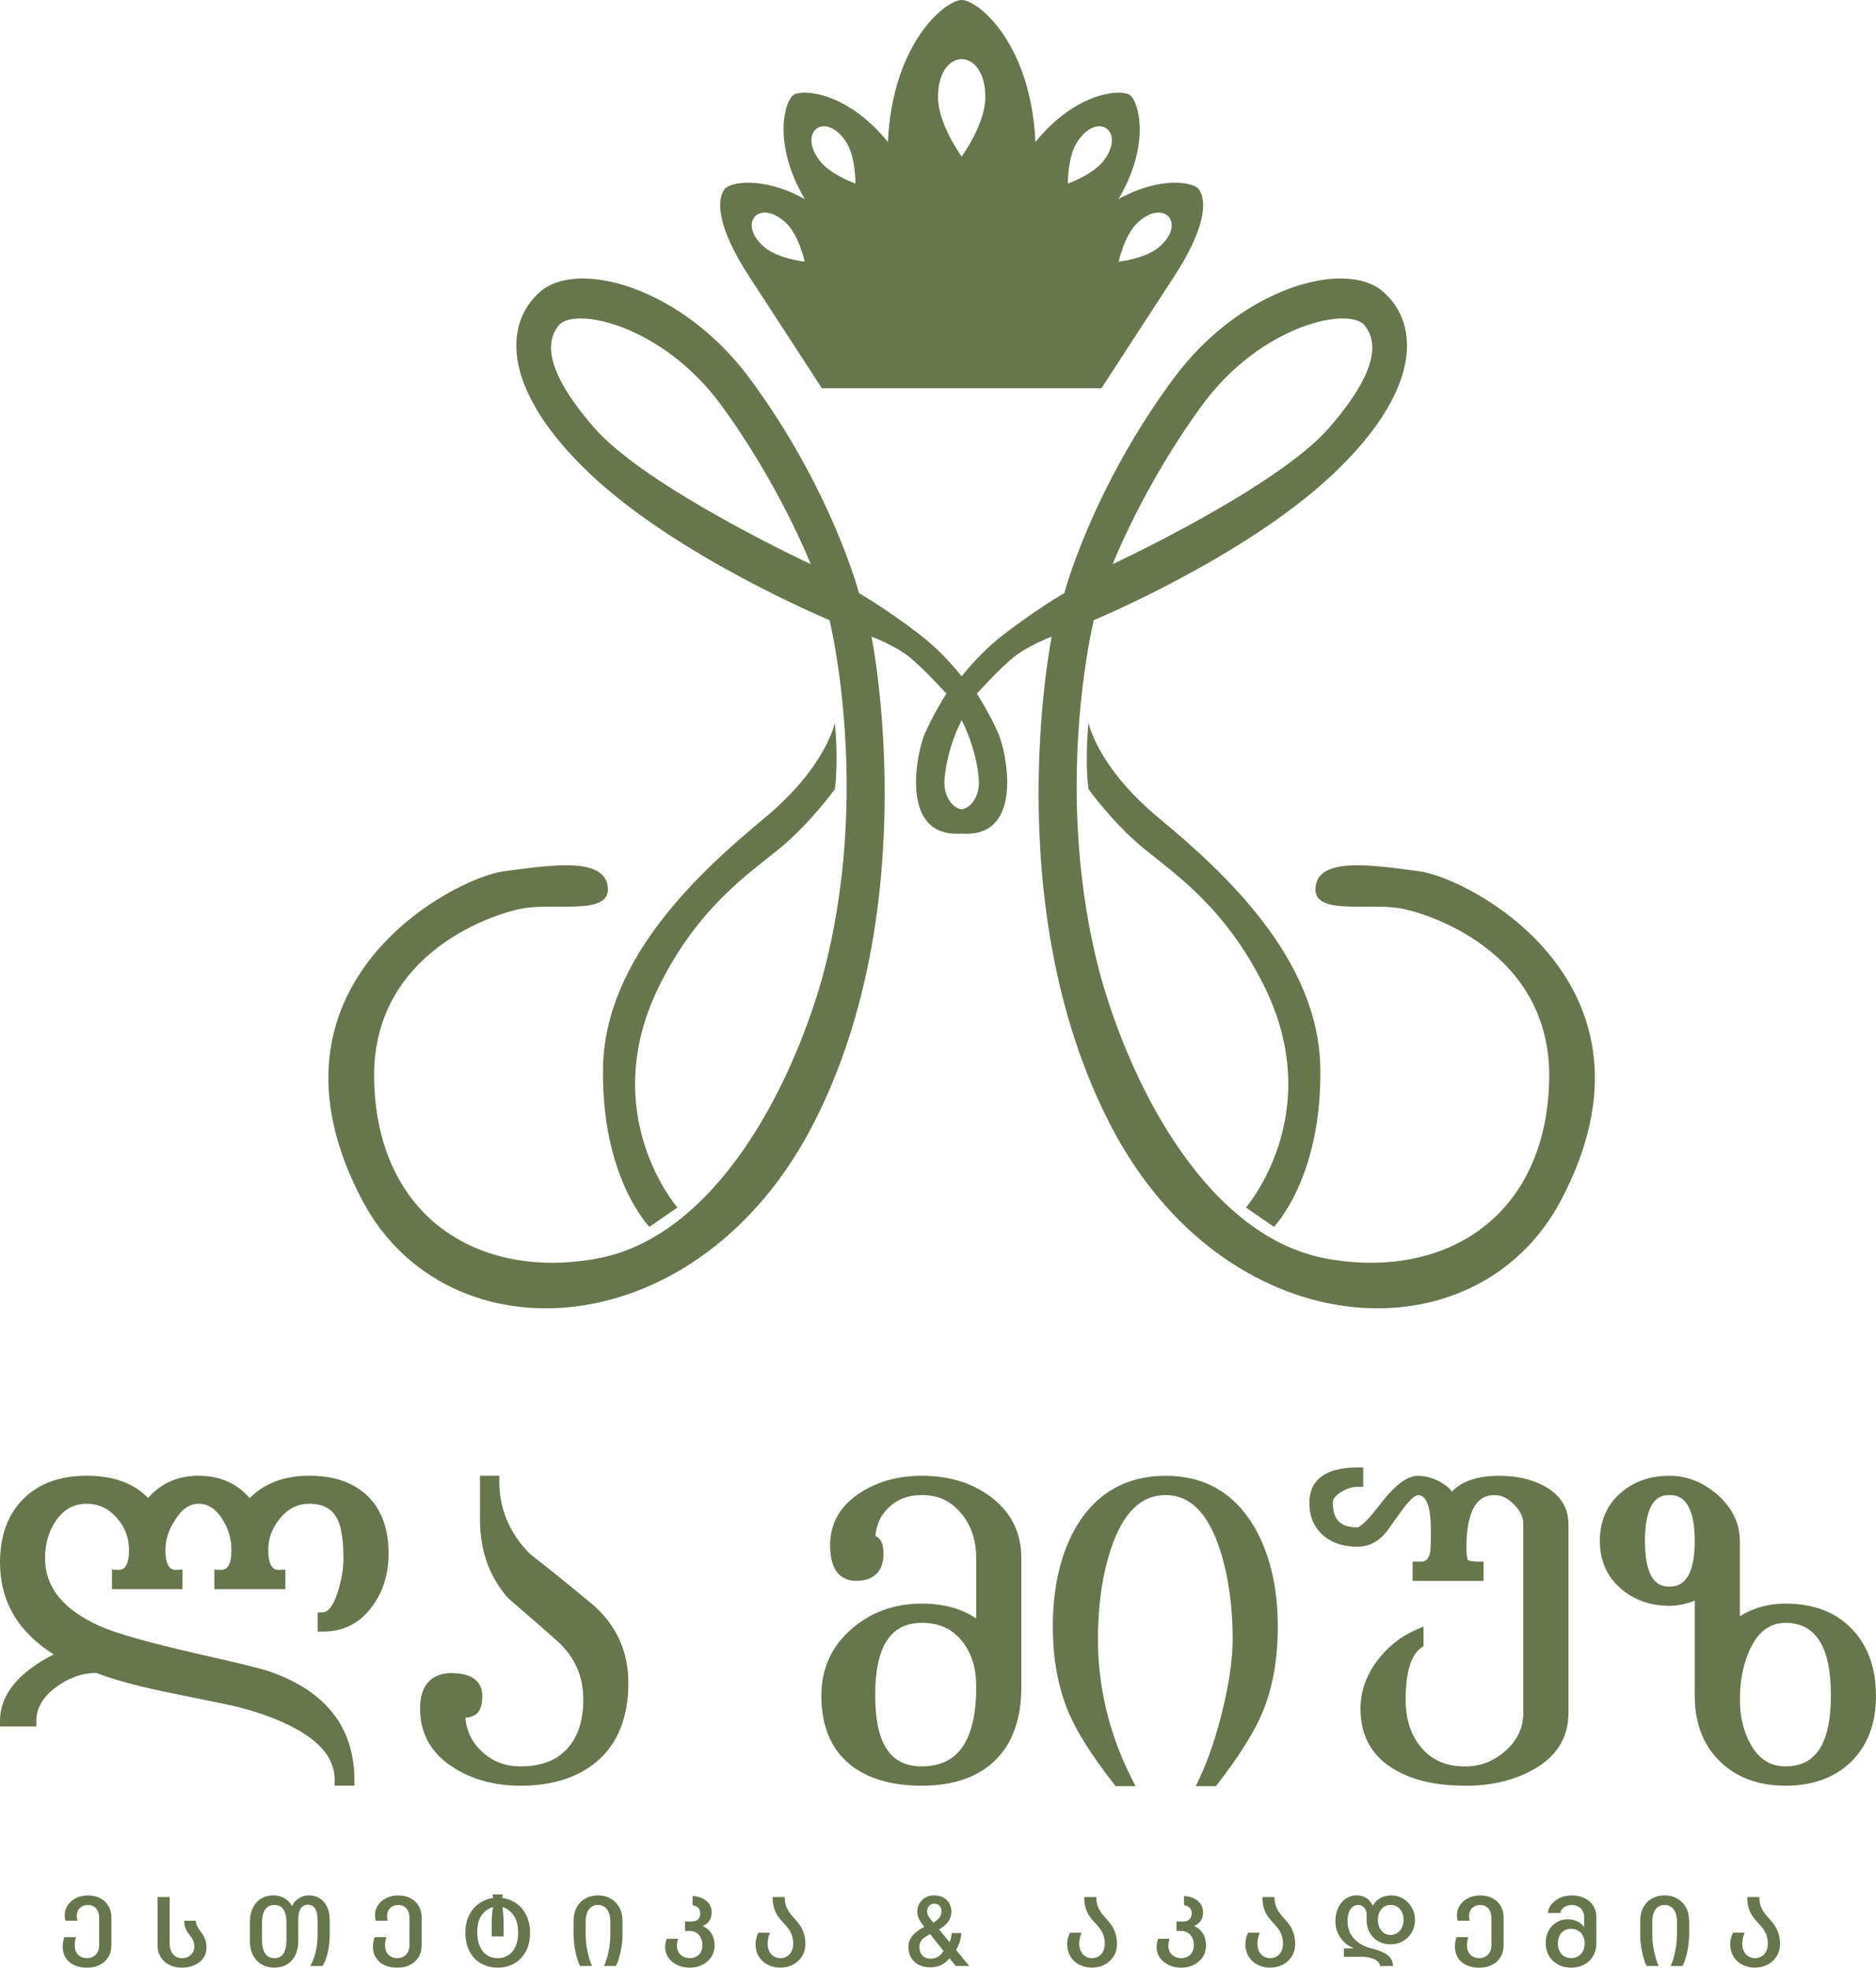 <svg xmlns="http://www.w3.org/2000/svg" id="Layer_2" data-name="Layer 2" viewBox="0 0 683.97 717.22"><defs><style>      .cls-1 {        fill: #67764c;      }    </style></defs><g id="Layer_1-2" data-name="Layer 1"><g><g><path class="cls-1" d="M27.05,716.29c-1.34-.62-2.37-1.51-3.1-2.66-.73-1.15-1.09-2.49-1.09-4.01,0-1.34.21-2.51.63-3.52h4.22c-.16.59-.28,1.1-.35,1.55-.07.45-.11.96-.11,1.55,0,.92.19,1.72.56,2.41s.9,1.22,1.57,1.58c.67.36,1.45.55,2.34.55s1.71-.2,2.38-.6c.67-.4,1.18-.96,1.53-1.67.35-.71.53-1.54.53-2.48v-9.89c0-.87-.15-1.66-.46-2.38-.31-.72-.76-1.29-1.37-1.71-.61-.42-1.36-.63-2.25-.63-.84,0-1.58.18-2.2.54-.62.36-1.09.85-1.41,1.46-.32.61-.47,1.26-.47,1.94,0,.59.07,1.19.21,1.8h-4.33c-.19-.56-.28-1.24-.28-2.04,0-1.29.35-2.48,1.06-3.57.7-1.09,1.7-1.97,2.99-2.62s2.77-.99,4.44-.99,3.25.35,4.54,1.06,2.28,1.66,2.96,2.87c.68,1.21,1.02,2.55,1.02,4.03v10.25c0,1.62-.38,3.04-1.13,4.28s-1.8,2.18-3.15,2.85c-1.35.67-2.89,1-4.63,1s-3.31-.31-4.65-.93Z"></path><path class="cls-1" d="M61.78,716.24c-1.35-.66-2.41-1.61-3.19-2.85-.78-1.24-1.16-2.73-1.16-4.47v-17.43h4.44v17.08c0,1.03.19,1.94.56,2.73.38.79.9,1.4,1.58,1.83s1.47.65,2.36.65,1.67-.19,2.34-.56c.67-.38,1.19-.89,1.57-1.53.38-.65.56-1.36.56-2.13,0-.63-.08-1.2-.23-1.69-.15-.49-.34-.92-.56-1.27-.22-.35-.52-.77-.9-1.27-.42-.52-.76-.99-1.02-1.43-.26-.43-.48-.96-.67-1.58-.19-.62-.29-1.36-.32-2.2h4.26c.05.75.21,1.4.48,1.95.27.55.67,1.18,1.21,1.88.47.66.84,1.23,1.13,1.71.28.48.53,1.09.74,1.83.21.74.32,1.59.32,2.55,0,1.43-.41,2.69-1.21,3.79s-1.9,1.93-3.26,2.52c-1.36.59-2.84.88-4.44.88-1.71,0-3.25-.33-4.59-.99Z"></path><path class="cls-1" d="M115.08,711.56c.48-2.04.72-4.11.72-6.2v-5.39c0-1.95-.32-3.39-.95-4.31-.63-.93-1.5-1.39-2.61-1.39-.66,0-1.25.18-1.78.55-.53.36-.95.92-1.25,1.67-.31.75-.46,1.7-.46,2.85v8.13c0,2.04-.37,3.8-1.11,5.26-.74,1.47-1.77,2.58-3.08,3.34s-2.83,1.14-4.54,1.14-3.24-.38-4.58-1.14-2.39-1.88-3.17-3.34c-.77-1.47-1.16-3.21-1.16-5.23v-6.87c0-2.02.36-3.76,1.09-5.23s1.74-2.59,3.03-3.36c1.29-.77,2.76-1.16,4.4-1.16,1.53,0,2.89.34,4.08,1.02s2.09,1.63,2.68,2.85h.14c.3-.77.78-1.46,1.43-2.04.65-.59,1.38-1.04,2.2-1.36.82-.32,1.64-.47,2.46-.47,1.48,0,2.79.36,3.94,1.07,1.15.72,2.05,1.76,2.69,3.13s.97,3.01.97,4.91v5.21c0,2.25-.24,4.41-.72,6.46-.48,2.05-1.12,3.7-1.92,4.95h-4.47c.82-1.34,1.47-3.03,1.95-5.07ZM103.34,712.1c.73-1.09,1.09-2.69,1.09-4.81v-6.44c0-2.11-.35-3.72-1.06-4.82-.7-1.1-1.82-1.65-3.34-1.65s-2.6.56-3.36,1.67c-.76,1.12-1.14,2.71-1.14,4.77v6.48c0,2.09.38,3.69,1.14,4.79.76,1.1,1.88,1.66,3.36,1.66s2.58-.55,3.31-1.64Z"></path><path class="cls-1" d="M140.17,716.29c-1.34-.62-2.37-1.51-3.1-2.66s-1.09-2.49-1.09-4.01c0-1.34.21-2.51.63-3.52h4.23c-.17.59-.28,1.1-.35,1.55-.07.45-.11.96-.11,1.55,0,.92.19,1.72.56,2.41.38.69.9,1.22,1.57,1.58.67.36,1.45.55,2.34.55s1.71-.2,2.38-.6c.67-.4,1.18-.96,1.53-1.67.35-.71.53-1.54.53-2.48v-9.89c0-.87-.15-1.66-.46-2.38s-.76-1.29-1.37-1.71c-.61-.42-1.36-.63-2.25-.63-.84,0-1.58.18-2.2.54-.62.36-1.09.85-1.41,1.46-.32.61-.48,1.26-.48,1.94,0,.59.07,1.19.21,1.8h-4.33c-.19-.56-.28-1.24-.28-2.04,0-1.29.35-2.48,1.06-3.57.7-1.09,1.7-1.97,2.99-2.62,1.29-.66,2.77-.99,4.44-.99s3.25.35,4.54,1.06c1.29.7,2.28,1.66,2.96,2.87.68,1.21,1.02,2.55,1.02,4.03v10.25c0,1.62-.38,3.04-1.13,4.28-.75,1.23-1.8,2.18-3.15,2.85s-2.89,1-4.63,1-3.31-.31-4.65-.93Z"></path><path class="cls-1" d="M175.48,715.75c-1.78-.99-3.2-2.44-4.24-4.37-1.04-1.92-1.57-4.21-1.57-6.87,0-2.39.44-4.49,1.32-6.3.88-1.81,2.07-3.24,3.57-4.31,1.5-1.07,3.16-1.75,4.96-2.06h.28c-.12-.4-.18-.83-.18-1.3h3.63c0,.21-.02.45-.05.72-.04.27-.07.46-.09.58h.25c1.83.28,3.49.96,4.98,2.02,1.49,1.07,2.68,2.51,3.57,4.31.89,1.81,1.34,3.92,1.34,6.34,0,2.68-.53,4.97-1.58,6.88-1.06,1.91-2.48,3.36-4.26,4.35-1.78.99-3.77,1.48-5.95,1.48s-4.2-.49-5.98-1.48ZM185.37,712.66c1.13-.74,2-1.8,2.61-3.19.61-1.38.92-3.04.92-4.96,0-2.63-.52-4.71-1.57-6.25-1.04-1.54-2.41-2.58-4.1-3.12l-.07.04c.14.84.25,1.78.33,2.8.08,1.02.12,1.99.12,2.9v4.96h-4.33v-5.03c0-2.23.16-4.11.49-5.63l-.07-.04c-1.78.59-3.18,1.61-4.19,3.08-1.01,1.47-1.51,3.56-1.51,6.28,0,1.9.31,3.55.93,4.95.62,1.4,1.5,2.46,2.62,3.2,1.13.74,2.43,1.11,3.91,1.11s2.78-.37,3.91-1.11Z"></path><path class="cls-1" d="M221.85,711.41c.45-2.13.67-4.26.67-6.37v-4.65c0-1.15-.17-2.18-.49-3.08-.33-.9-.83-1.62-1.51-2.15-.68-.53-1.51-.79-2.5-.79s-1.82.26-2.5.79-1.19,1.24-1.51,2.15c-.33.9-.49,1.93-.49,3.08v4.65c0,2.11.23,4.23.69,6.35.46,2.12,1,3.87,1.64,5.23h-4.37c-.66-1.27-1.21-2.98-1.67-5.14s-.69-4.34-.69-6.55v-4.79c0-1.88.38-3.51,1.14-4.91.76-1.4,1.82-2.47,3.17-3.22,1.35-.75,2.88-1.13,4.59-1.13s3.24.38,4.59,1.14c1.35.76,2.41,1.85,3.19,3.26s1.16,3.04,1.16,4.89v4.75c0,2.21-.24,4.38-.7,6.53-.47,2.15-1.03,3.87-1.69,5.16h-4.37c.66-1.34,1.21-3.07,1.66-5.21Z"></path><path class="cls-1" d="M246.89,716.24c-1.37-.66-2.45-1.55-3.22-2.69-.77-1.14-1.16-2.4-1.16-3.79,0-1.17.2-2.19.6-3.06h4.12c-.14.47-.25.9-.32,1.28-.07.39-.11.84-.11,1.36,0,.85.2,1.6.6,2.27.4.67.96,1.19,1.67,1.57.72.38,1.53.56,2.45.56s1.68-.19,2.38-.56c.69-.38,1.23-.92,1.62-1.64.39-.72.58-1.57.58-2.55s-.19-1.87-.58-2.66c-.39-.79-.93-1.4-1.62-1.83-.69-.43-1.48-.65-2.38-.65h-1.76v-3.45h2.36c1.08,0,1.88-.27,2.41-.81.53-.54.79-1.27.79-2.18,0-.8-.25-1.46-.74-1.99-.49-.53-1.19-.85-2.08-.97v-3.34c1.46.09,2.71.4,3.75.93,1.04.53,1.84,1.22,2.39,2.08.55.86.83,1.83.83,2.9,0,1.22-.29,2.26-.86,3.12-.58.86-1.36,1.46-2.34,1.81v.14c1.31.56,2.35,1.46,3.12,2.68s1.14,2.71,1.14,4.47c0,1.5-.39,2.86-1.18,4.07-.79,1.21-1.87,2.17-3.24,2.87s-2.91,1.06-4.59,1.06-3.26-.33-4.63-.99Z"></path><path class="cls-1" d="M279.81,716.11c-1.37-.74-2.44-1.75-3.2-3.04s-1.14-2.76-1.14-4.4c0-.8.1-1.55.3-2.27.2-.72.44-1.36.72-1.92h4.22c-.56,1.39-.84,2.73-.84,4.05,0,.99.19,1.87.56,2.66.38.79.92,1.41,1.62,1.87.7.46,1.53.69,2.46.69s1.77-.23,2.48-.69c.72-.46,1.26-1.08,1.64-1.87.38-.79.56-1.67.56-2.66,0-1.2-.16-2.25-.49-3.15-.33-.9-.74-1.68-1.23-2.34-.49-.66-1.19-1.46-2.08-2.39-.75-.82-1.39-1.61-1.9-2.38-.52-.76-.95-1.7-1.29-2.82-.34-1.11-.51-2.43-.51-3.96h4.4c0,1.53.25,2.83.76,3.93.5,1.09,1.24,2.17,2.2,3.22,1.06,1.15,1.88,2.13,2.46,2.94.59.81,1.08,1.8,1.5,2.97.41,1.17.62,2.55.62,4.12s-.4,3.08-1.2,4.38-1.9,2.32-3.29,3.06-2.95,1.11-4.67,1.11-3.29-.37-4.66-1.11Z"></path><path class="cls-1" d="M343.82,691.61c.95.48,1.69,1.18,2.24,2.09.54.92.81,1.98.81,3.2s-.38,2.44-1.14,3.52c-.76,1.08-1.88,2.03-3.36,2.85l3.87,4.72c.21-.63.38-1.2.49-1.69s.21-1.06.28-1.69h3.52c-.16,1.36-.41,2.53-.74,3.52-.33.99-.74,1.87-1.23,2.64l4.82,5.84h-4.93l-2.25-2.78h-.04c-.94,1.13-1.98,1.95-3.12,2.48-1.14.53-2.45.79-3.93.79-1.57,0-2.96-.31-4.15-.92-1.2-.61-2.12-1.48-2.78-2.6-.66-1.13-.99-2.44-.99-3.94s.48-2.78,1.43-3.98c.95-1.2,2.4-2.3,4.35-3.31-.7-.89-1.24-1.65-1.6-2.29-.36-.63-.61-1.19-.74-1.67-.13-.48-.19-.99-.19-1.53,0-1.13.26-2.15.79-3.06.53-.92,1.26-1.63,2.2-2.15s2-.77,3.17-.77,2.27.24,3.22.72ZM336.3,712.8c.73.76,1.71,1.14,2.96,1.14,1.03,0,1.92-.22,2.66-.65.74-.43,1.44-1.16,2.09-2.17l-4.93-6.13c-1.76.96-2.84,1.76-3.24,2.39-.42.66-.63,1.43-.63,2.32,0,1.29.36,2.32,1.09,3.08ZM338.17,697.72c.09.3.3.7.63,1.18.33.48.83,1.13,1.51,1.95,1.06-.68,1.81-1.33,2.27-1.95.46-.62.69-1.33.69-2.13,0-.84-.24-1.54-.72-2.08-.48-.54-1.11-.81-1.88-.81-.49,0-.94.12-1.34.35-.4.24-.72.56-.95.99-.24.42-.35.9-.35,1.44,0,.4.05.75.14,1.06Z"></path><path class="cls-1" d="M393.42,716.11c-1.37-.74-2.44-1.75-3.2-3.04s-1.14-2.76-1.14-4.4c0-.8.1-1.55.3-2.27.2-.72.44-1.36.72-1.92h4.22c-.56,1.39-.84,2.73-.84,4.05,0,.99.19,1.87.56,2.66.38.79.92,1.41,1.62,1.87.7.46,1.53.69,2.46.69s1.77-.23,2.48-.69c.72-.46,1.26-1.08,1.64-1.87.38-.79.56-1.67.56-2.66,0-1.2-.17-2.25-.49-3.15-.33-.9-.74-1.68-1.23-2.34-.49-.66-1.19-1.46-2.08-2.39-.75-.82-1.38-1.61-1.9-2.38-.52-.76-.95-1.7-1.29-2.82-.34-1.11-.51-2.43-.51-3.96h4.4c0,1.53.25,2.83.76,3.93.5,1.09,1.24,2.17,2.2,3.22,1.06,1.15,1.88,2.13,2.46,2.94.59.81,1.08,1.8,1.5,2.97.41,1.17.62,2.55.62,4.12s-.4,3.08-1.2,4.38-1.9,2.32-3.29,3.06-2.95,1.11-4.66,1.11-3.29-.37-4.67-1.11Z"></path><path class="cls-1" d="M426.06,716.24c-1.37-.66-2.45-1.55-3.22-2.69s-1.16-2.4-1.16-3.79c0-1.17.2-2.19.6-3.06h4.12c-.14.47-.25.9-.32,1.28-.07.39-.11.84-.11,1.36,0,.85.2,1.6.6,2.27.4.67.96,1.19,1.67,1.57.72.38,1.53.56,2.45.56s1.68-.19,2.38-.56c.69-.38,1.23-.92,1.62-1.64.39-.72.58-1.57.58-2.55s-.19-1.87-.58-2.66c-.39-.79-.93-1.4-1.62-1.83-.69-.43-1.48-.65-2.38-.65h-1.76v-3.45h2.36c1.08,0,1.88-.27,2.41-.81.53-.54.79-1.27.79-2.18,0-.8-.25-1.46-.74-1.99s-1.19-.85-2.08-.97v-3.34c1.46.09,2.71.4,3.75.93,1.04.53,1.84,1.22,2.39,2.08.55.86.83,1.83.83,2.9,0,1.22-.29,2.26-.86,3.12-.58.86-1.36,1.46-2.34,1.81v.14c1.31.56,2.35,1.46,3.12,2.68s1.14,2.71,1.14,4.47c0,1.5-.39,2.86-1.18,4.07-.79,1.21-1.87,2.17-3.24,2.87s-2.9,1.06-4.59,1.06-3.26-.33-4.63-.99Z"></path><path class="cls-1" d="M458.38,716.11c-1.37-.74-2.44-1.75-3.2-3.04s-1.14-2.76-1.14-4.4c0-.8.1-1.55.3-2.27.2-.72.44-1.36.72-1.92h4.22c-.56,1.39-.84,2.73-.84,4.05,0,.99.19,1.87.56,2.66.38.79.92,1.41,1.62,1.87.7.46,1.53.69,2.46.69s1.77-.23,2.48-.69c.72-.46,1.26-1.08,1.64-1.87.38-.79.56-1.67.56-2.66,0-1.2-.17-2.25-.49-3.15-.33-.9-.74-1.68-1.23-2.34-.49-.66-1.19-1.46-2.08-2.39-.75-.82-1.38-1.61-1.9-2.38-.52-.76-.95-1.7-1.29-2.82-.34-1.11-.51-2.43-.51-3.96h4.4c0,1.53.25,2.83.76,3.93.5,1.09,1.24,2.17,2.2,3.22,1.06,1.15,1.88,2.13,2.46,2.94.59.81,1.08,1.8,1.5,2.97.41,1.17.62,2.55.62,4.12s-.4,3.08-1.2,4.38-1.9,2.32-3.29,3.06-2.95,1.11-4.66,1.11-3.29-.37-4.67-1.11Z"></path><path class="cls-1" d="M502.12,714.79c-.66-.52-1.52-.9-2.59-1.16-1.07-.26-2.25-.39-3.54-.39h-6.02v-3.03h3.42v-.14c-1.17-.47-2.25-1.16-3.24-2.08-.99-.92-1.78-2.03-2.38-3.34s-.9-2.76-.9-4.33c0-1.85.34-3.5,1.02-4.93s1.61-2.54,2.78-3.33c1.17-.79,2.48-1.18,3.91-1.18,1.29,0,2.45.3,3.49.92,1.03.61,1.81,1.51,2.32,2.71h.18c.66-1.17,1.58-2.07,2.76-2.69,1.18-.62,2.49-.93,3.93-.93,1.57,0,3.02.39,4.33,1.18,1.31.79,2.36,1.86,3.13,3.22.78,1.36,1.16,2.88,1.16,4.54s-.39,3.17-1.16,4.52c-.77,1.35-1.84,2.42-3.2,3.2-1.36.79-2.89,1.18-4.58,1.18s-3.16-.39-4.49-1.16c-1.33-.77-2.36-1.84-3.1-3.2-.74-1.36-1.11-2.88-1.11-4.54v-1.9c0-.73-.13-1.36-.4-1.9-.27-.54-.64-.96-1.11-1.25-.47-.29-.99-.44-1.55-.44-.77,0-1.46.24-2.04.72-.59.48-1.04,1.17-1.36,2.08s-.48,1.99-.48,3.26c0,1.76.41,3.32,1.21,4.68.81,1.36,1.87,2.46,3.19,3.31,1.31.84,2.73,1.44,4.26,1.8,2.46.59,4.39,1.37,5.77,2.34,1.38.97,2.1,2.34,2.15,4.1h-4.72c-.05-.7-.4-1.31-1.06-1.83ZM509.44,704.58c.73-.49,1.29-1.16,1.69-2.01.4-.85.6-1.76.6-2.75,0-1.06-.2-2-.6-2.83-.4-.83-.96-1.48-1.69-1.95-.73-.47-1.55-.7-2.46-.7s-1.69.23-2.39.7-1.25,1.12-1.64,1.95c-.39.83-.58,1.78-.58,2.83s.19,1.97.58,2.8c.39.83.93,1.49,1.64,1.97.7.48,1.5.72,2.39.72s1.74-.25,2.46-.74Z"></path><path class="cls-1" d="M534.65,716.29c-1.34-.62-2.37-1.51-3.1-2.66s-1.09-2.49-1.09-4.01c0-1.34.21-2.51.63-3.52h4.22c-.17.59-.28,1.1-.35,1.55-.07.45-.11.96-.11,1.55,0,.92.19,1.72.56,2.41.38.69.9,1.22,1.57,1.58.67.36,1.45.55,2.34.55s1.71-.2,2.38-.6c.67-.4,1.18-.96,1.53-1.67.35-.71.53-1.54.53-2.48v-9.89c0-.87-.15-1.66-.46-2.38-.3-.72-.76-1.29-1.37-1.71-.61-.42-1.36-.63-2.25-.63-.84,0-1.58.18-2.2.54-.62.36-1.09.85-1.41,1.46-.32.61-.48,1.26-.48,1.94,0,.59.07,1.19.21,1.8h-4.33c-.19-.56-.28-1.24-.28-2.04,0-1.29.35-2.48,1.06-3.57.7-1.09,1.7-1.97,2.99-2.62,1.29-.66,2.77-.99,4.44-.99s3.25.35,4.54,1.06c1.29.7,2.28,1.66,2.96,2.87.68,1.21,1.02,2.55,1.02,4.03v10.25c0,1.62-.38,3.04-1.13,4.28-.75,1.23-1.8,2.18-3.15,2.85s-2.89,1-4.63,1-3.31-.31-4.65-.93Z"></path><path class="cls-1" d="M568.04,716.1c-1.4-.75-2.49-1.8-3.29-3.15-.8-1.35-1.2-2.92-1.2-4.7s.36-3.23,1.07-4.54,1.68-2.33,2.91-3.04c1.22-.72,2.56-1.07,4.01-1.07,1.24,0,2.41.25,3.5.76,1.09.5,1.92,1.18,2.48,2.02h.07v-3.34c0-1.03-.21-1.89-.62-2.59-.41-.69-.96-1.21-1.64-1.55-.68-.34-1.42-.51-2.22-.51-.7,0-1.37.12-1.99.37-.62.25-1.13.59-1.53,1.04-.4.45-.63.95-.7,1.51h-4.54c.05-1.03.44-2.04,1.18-3.03.74-.99,1.77-1.79,3.08-2.43s2.78-.95,4.4-.95c1.78,0,3.36.33,4.72.99,1.36.66,2.42,1.58,3.17,2.78s1.13,2.58,1.13,4.15v9.47c0,1.76-.39,3.32-1.18,4.68s-1.88,2.41-3.29,3.15-3,1.11-4.79,1.11-3.34-.38-4.74-1.13ZM575.33,713.09c.76-.43,1.36-1.05,1.78-1.85.42-.8.63-1.74.63-2.82s-.21-2.02-.63-2.83c-.42-.81-1.01-1.43-1.76-1.87-.75-.43-1.61-.65-2.57-.65s-1.77.22-2.5.65c-.73.43-1.29,1.06-1.69,1.87s-.6,1.75-.6,2.83.21,1.99.62,2.8c.41.81.98,1.43,1.71,1.87.73.43,1.55.65,2.46.65s1.79-.22,2.55-.65Z"></path><path class="cls-1" d="M610.73,711.41c.45-2.13.67-4.26.67-6.37v-4.65c0-1.15-.16-2.18-.49-3.08-.33-.9-.83-1.62-1.51-2.15s-1.51-.79-2.5-.79-1.82.26-2.5.79-1.19,1.24-1.51,2.15c-.33.9-.49,1.93-.49,3.08v4.65c0,2.11.23,4.23.69,6.35.46,2.12,1,3.87,1.64,5.23h-4.37c-.66-1.27-1.21-2.98-1.67-5.14-.46-2.16-.69-4.34-.69-6.55v-4.79c0-1.88.38-3.51,1.14-4.91s1.82-2.47,3.17-3.22c1.35-.75,2.88-1.13,4.59-1.13s3.24.38,4.59,1.14c1.35.76,2.41,1.85,3.19,3.26s1.16,3.04,1.16,4.89v4.75c0,2.21-.24,4.38-.7,6.53-.47,2.15-1.03,3.87-1.69,5.16h-4.37c.66-1.34,1.21-3.07,1.65-5.21Z"></path><path class="cls-1" d="M635.15,716.11c-1.37-.74-2.44-1.75-3.2-3.04s-1.14-2.76-1.14-4.4c0-.8.1-1.55.3-2.27.2-.72.44-1.36.72-1.92h4.22c-.56,1.39-.84,2.73-.84,4.05,0,.99.19,1.87.56,2.66.38.79.92,1.41,1.62,1.87.7.46,1.53.69,2.46.69s1.77-.23,2.48-.69c.72-.46,1.26-1.08,1.64-1.87.38-.79.56-1.67.56-2.66,0-1.2-.17-2.25-.49-3.15-.33-.9-.74-1.68-1.23-2.34-.49-.66-1.19-1.46-2.08-2.39-.75-.82-1.38-1.61-1.9-2.38-.52-.76-.95-1.7-1.29-2.82-.34-1.11-.51-2.43-.51-3.96h4.4c0,1.53.25,2.83.76,3.93.5,1.09,1.24,2.17,2.2,3.22,1.06,1.15,1.88,2.13,2.46,2.94.59.81,1.08,1.8,1.5,2.97.41,1.17.62,2.55.62,4.12s-.4,3.08-1.2,4.38-1.9,2.32-3.29,3.06-2.95,1.11-4.66,1.11-3.29-.37-4.67-1.11Z"></path></g><g><path class="cls-1" d="M464.46,447.19s17.61-17.95,16.91-58.1c-.71-40.14-35.91-71.84-58.81-90.85-22.88-19.02-25.7-34.87-25.7-34.87-1.42,15.14,0,24.3,0,24.3,0,0,9.16,12.68,20.42,21.84,11.27,9.16,29.58,21.48,43.67,50,23.02,46.61-6.7,80.64-6.7,80.64l10.21,7.04Z"></path><path class="cls-1" d="M517.64,317.61c-18.31-2.47-37.6-5.29-38.04,6.34-.35,9.5,18.31,5.28,30.29,7.04,9.08,1.34,55.99,15.14,54.93,62.68-1.11,50-38.03,72.88-81,65.14-42.96-7.75-70.77-61.28-82.4-102.47-18.31-67.13-2.63-130.29-2.63-130.29,0,0,55.11-22.89,87.16-53.18,32.04-30.27,32.04-54.57,18.31-66.55-13.74-11.98-51.79-1.63-76.42,31.69-29.93,40.5-39.79,78.18-39.79,78.18,0,0-9.85,5.64-22.19,15.14-5.44,4.2-10.67,9.43-15.26,15.21-4.57-5.78-9.8-11.01-15.24-15.21-12.34-9.5-22.19-15.14-22.19-15.14,0,0-9.86-37.68-39.79-78.18-24.63-33.32-62.68-43.67-76.42-31.69-13.73,11.98-13.73,36.27,18.31,66.55,32.05,30.29,87.16,53.18,87.16,53.18,0,0,15.68,63.16-2.63,130.29-11.63,41.19-39.44,94.72-82.4,102.47-42.97,7.74-79.89-15.14-81-65.14-1.06-47.54,45.85-61.34,54.93-62.68,11.98-1.76,30.63,2.46,30.29-7.04-.43-11.63-19.73-8.81-38.04-6.34-18.31,2.46-93.08,41.45-51.41,120.08,30.98,58.45,122.54,53.53,164.44-28.17,40.96-79.83,21.13-177.47,21.13-177.47,0,0,8.46,3.17,13.74,7.39,5.28,4.22,13.55,13.38,13.55,13.38,0,0-5.11,8.1-7.93,14.8-2.81,6.68-8.8,35.21,10.57,36.26,1.03.06,2,.04,2.92-.01.93.05,1.9.07,2.93.01,19.37-1.06,13.38-29.58,10.57-36.26-2.82-6.7-7.93-14.8-7.93-14.8,0,0,8.27-9.16,13.55-13.38,5.28-4.22,13.74-7.39,13.74-7.39,0,0-19.83,97.64,21.12,177.47,41.91,81.7,133.47,86.62,164.45,28.17,41.68-78.62-33.09-117.62-51.41-120.08ZM438.41,147.52c21.48-29.22,53.53-35.9,59.16-28.87,4.22,5.28,5.99,15.49-13.03,37.33-19.02,21.83-78.87,49.65-78.87,49.65,0,0,11.27-28.88,32.75-58.11ZM216.69,155.98c-19.02-21.84-17.26-32.05-13.03-37.33,5.63-7.03,37.68-.35,59.16,28.87,21.48,29.23,32.75,58.11,32.75,58.11,0,0-59.85-27.83-78.87-49.65ZM356.84,283.81c.56,6.32-2.77,10.7-6.24,11.21-3.45-.51-6.78-4.88-6.22-11.21.97-11.01,5.49-19.9,6.22-21.28.75,1.38,5.27,10.27,6.24,21.28Z"></path><path class="cls-1" d="M283.95,309.51c11.27-9.16,20.42-21.84,20.42-21.84,0,0,1.42-9.16,0-24.3,0,0-2.82,15.85-25.7,34.87-22.9,19.01-58.1,50.71-58.81,90.85-.71,40.15,16.91,58.1,16.91,58.1l10.21-7.04s-29.71-34.03-6.7-80.64c14.09-28.52,32.4-40.85,43.67-50Z"></path><path class="cls-1" d="M299.64,141.52h101.95s17.4-26.86,26.34-40.51c11.69-17.89,12.15-27.75,9.18-31.99-1.88-2.7-14.06-4.93-29.32,3.55,11.99-20.3,7.29-35.74,4.15-37.94-3.16-2.21-19.4-1.32-34.44,17.12-1.69-36.4-21.14-51.75-26.88-51.75s-25.21,15.35-26.9,51.75c-15.03-18.44-31.28-19.33-34.44-17.12-3.14,2.2-7.84,17.64,4.15,37.94-15.25-8.48-27.44-6.25-29.32-3.55-2.97,4.24-2.51,14.1,9.18,31.99,8.93,13.65,26.34,40.51,26.34,40.51ZM414.94,80.98c5.03-4.52,9.28-4.05,11.11-2.01,1.84,2.04,1.88,6.31-3.15,10.83-5.03,4.53-15.04,5.57-15.04,5.57,0,0,2.07-9.85,7.09-14.39ZM393.04,51.28c3.88-5.54,8.11-6.04,10.36-4.46,2.25,1.57,3.24,5.73-.65,11.27-3.88,5.54-13.4,8.8-13.4,8.8,0,0-.2-10.06,3.69-15.6ZM350.62,21.55c3.97,0,8.62,4.11,8.62,13.91s-8.62,21.59-8.62,21.59c0,0-8.63-11.79-8.63-21.59s4.65-13.91,8.63-13.91ZM297.82,46.82c2.25-1.58,6.48-1.08,10.36,4.46,3.89,5.54,3.69,15.6,3.69,15.6,0,0-9.53-3.25-13.4-8.8-3.89-5.54-2.89-9.7-.65-11.27ZM275.18,78.97c1.83-2.04,6.07-2.51,11.11,2.01,5.02,4.53,7.09,14.39,7.09,14.39,0,0-10.01-1.03-15.04-5.57-5.03-4.52-4.99-8.8-3.16-10.83Z"></path></g><g><path class="cls-1" d="M122.03,650.9v-2c0-6.71-3.81-12.36-11.66-17.28-6.76-4.21-15.64-7.6-26.4-10.07-5.32-1.1-13.46-2.77-24.39-5-10.39-2.2-18.64-4.48-24.56-6.79-5.07.08-9.91,1.79-14.38,5.07-4.97,3.59-7.38,7.68-7.38,12.5v2H0v-2c0-9.52,6.58-17.68,19.59-24.3-13-8.12-19.59-19.39-19.59-33.52,0-9.71,2.85-17.49,8.48-23.12,5.62-5.63,13.4-8.48,23.12-8.48s17.25,2.73,22.4,8.12c4.68-5.39,10.87-8.12,18.43-8.12s13.92,2.74,18.62,8.16c5.33-5.42,12.64-8.16,21.76-8.16s16.13,2.49,21.2,7.39c5.09,4.92,7.67,11.99,7.67,21.02,0,7.39-2.02,13.86-6.01,19.25-4.42,6.07-10.43,9.16-17.85,9.16h-2v-6.97l1.93-.06c2.59-.08,4.39-4.15,5.44-7.55,1.35-4.34,2.03-8.43,2.03-12.16,0-6.35-.7-11.07-2.09-14.03-1.88-3.92-5.26-5.83-10.33-5.83-4.18,0-7.62,1.68-10.54,5.13-3,3.56-4.46,7.38-4.46,11.69,0,7.27,2.79,7.27,3.84,7.27.09,0,.19,0,.28,0l2.1-.1v7.14h-25.86v-7.14l2.1.1c.09,0,.19,0,.28,0,1.05,0,3.84,0,3.84-7.27,0-4.04-1.12-7.81-3.32-11.21-2.38-3.79-5.2-5.61-8.64-5.61-3.25,0-6.02,1.88-8.48,5.75-2.42,3.63-3.63,7.34-3.63,11.07,0,7.27,2.79,7.27,3.84,7.27.09,0,.19,0,.28,0l2.1-.1v7.14h-25.71v-7.14l2.1.1c.09,0,.19,0,.28,0,1.05,0,3.84,0,3.84-7.27,0-4.49-1.5-8.35-4.58-11.8-3.02-3.38-6.58-5.02-10.88-5.02-4.7,0-8.38,2.05-11.25,6.26-2.59,3.79-3.9,8.37-3.9,13.6,0,10.48,6.42,18.52,19.63,24.59,5.82,2.66,17.64,6.04,35.13,10.04,15.38,3.49,24.04,5.59,26.47,6.44,20.93,7.05,31.55,20.45,31.55,39.83v2h-7.19Z"></path><path class="cls-1" d="M189.75,650.9c-9.36,0-17.53-2.2-24.3-6.54-8.16-5.11-12.3-12.37-12.3-21.57,0-11.25,7.15-12.93,11.41-12.93,9.8,0,11.26,5.13,11.26,8.2s-.57,5.18-1.8,6.4c-.94.93-2.34,1.48-4.34,1.69.39,4.77,2.28,8.73,5.76,12.07,3.95,3.79,8.63,5.64,14.32,5.64,7.57,0,13.19-2.16,17.18-6.61,3.79-4.16,5.71-10.13,5.71-17.76,0-8.39-2.97-15.25-9.08-20.97-1.48-1.38-7.59-6.71-18.16-15.86l-.1-.08-.09-.1c-6.78-7.62-10.22-17.24-10.22-28.61v-15.94h7.04v2c0,10.28,3.85,19.27,11.45,26.72,5.13,3.93,12.78,10.1,22.73,18.34,8.55,7.48,12.87,17.03,12.87,28.41,0,12.06-3.56,21.44-10.59,27.88-6.98,6.39-16.65,9.63-28.75,9.63Z"></path><path class="cls-1" d="M336.06,650.9c-11.05,0-19.85-2.6-26.16-7.73-6.93-5.63-10.45-14.07-10.45-25.08,0-9.88,3.76-18.1,11.17-24.44,7.01-6.06,15.57-9.13,25.43-9.13,7.91,0,14.56,1.82,19.86,5.42v-22.02c0-6.39-1.79-11.8-5.31-16.08-3.7-4.64-8.45-6.88-14.54-6.88-4.97,0-8.95,1.54-12.19,4.69-2.82,2.75-4.37,6.12-4.71,10.26,1.46.54,2.96,2.13,2.96,6.39,0,6.4-3.51,9.93-9.89,9.93-4.37,0-9.59-2.24-9.59-12.93,0-8.19,3.84-14.73,11.42-19.46,6.26-3.93,13.67-5.92,22-5.92,9.7,0,18.01,2.48,24.71,7.37,7.69,5.53,11.6,13.17,11.6,22.71v46.9c0,11.54-3.19,20.52-9.48,26.7-6.28,6.17-15.3,9.3-26.82,9.3ZM336.06,591.55c-11.42,0-16.97,8.63-16.97,26.38s5.55,25.93,16.97,25.93c13.36,0,19.86-9.52,19.86-29.12,0-6.69-1.69-12.19-5.03-16.36-3.6-4.61-8.44-6.84-14.83-6.84Z"></path><path class="cls-1" d="M435.97,651.05l1.35-2.85c3.23-6.85,6.06-15.21,8.41-24.85,2.45-10.03,3.69-18.77,3.69-25.97,0-12.19-1.6-23.23-4.74-32.82-4.38-13.19-10.84-19.6-19.74-19.6s-15.52,6.41-19.9,19.61c-3.15,9.47-4.74,20.51-4.74,32.81,0,17.64,4.12,34.72,12.23,50.78l1.47,2.9h-7.26l-.6-.77c-8.07-10.31-13.68-19.2-16.67-26.42-3.73-8.9-5.62-19.32-5.62-30.97,0-14.67,2.95-27.06,8.78-36.84,7.35-12.03,18.24-18.13,32.38-18.13s24.73,6.15,32.07,18.27c5.84,9.9,8.79,22.25,8.79,36.7,0,11.74-1.84,22.16-5.46,30.97-2.89,7.11-8.44,16-16.51,26.42l-.6.78h-7.32Z"></path><path class="cls-1" d="M534.14,650.9c-10.33,0-18.89-1.93-25.44-5.73-8.41-4.81-12.68-12.33-12.68-22.37,0-6.07,1.97-11.83,5.85-17.12,3.84-5.22,8.66-9.12,14.33-11.58l2.8-1.21v7.1l-.83.6c-3.78,2.72-5.69,9.09-5.69,18.96,0,7.05,1.89,12.88,5.61,17.33,3.89,4.71,9.15,7,16.07,7,5.62,0,10.47-1.89,14.83-5.79,4.3-3.84,6.39-8.39,6.39-13.91v-68.76c0-2.41-1.1-4.71-3.37-7.02-2.26-2.3-4.53-3.42-6.92-3.42-2.58,0-10.45,0-10.45,19.21,0,3.68.54,4.47.58,4.51h0s.71.51,3.65.51h2v7.04h-25.86v-7.04h3.06c1.3,0,2.71-.41,3.36-3.45.08-.37.26-1.86.26-8.13,0-5.77-.81-12.65-4.68-12.65-.29,0-1.91.23-5.38,4.86-2,2.73-3.99,5.5-5.88,8.21l-.08.11c-3.02,3.74-6.61,5.64-10.66,5.64-5.12,0-9.29-1.34-12.38-3.97-3.48-2.9-5.25-6.99-5.25-12.15,0-5.83,3.06-12.78,17.63-12.78h2v7.04h-2c-1.94,0-3.94.62-5.94,1.83-3.14,1.86-3.14,3.4-3.14,3.91,0,6.28,2.8,9.08,9.08,9.08.17-.03,2.13-.5,8.35-8.63,5.25-6.86,9.72-10.19,13.65-10.19,2.76,0,5.62.83,8.5,2.46,1.66.94,2.95,2.05,3.88,3.3,3.56-3.83,9.33-5.76,17.22-5.76,6.17,0,11.58,1.2,16.11,3.57,6.05,3.2,9.12,7.93,9.12,14.07v68.76c0,9.15-4.44,16.18-13.2,20.89-6.83,3.78-15.07,5.7-24.47,5.7Z"></path><path class="cls-1" d="M651.01,650.9c-9.91,0-17.99-3-24.02-8.92-6.04-5.93-9.1-13.96-9.1-23.89v-34.66c-3.12,1.26-6.22,1.9-9.23,1.9-7.05,0-13.09-2.18-17.95-6.48-4.93-4.36-7.43-10.13-7.43-17.15s2.47-12.94,7.34-17.3c4.81-4.3,10.88-6.48,18.03-6.48,6.44,0,12.38,2.37,17.64,7.03,5.33,4.73,8.04,10.39,8.04,16.83v27.36c4.88-3.07,10.47-4.62,16.67-4.62,10.13,0,18.25,3.09,24.13,9.19,5.86,6.08,8.83,14.28,8.83,24.38s-3.01,18.08-8.94,23.96c-5.93,5.87-14.01,8.85-24.02,8.85ZM651.01,591.55c-5.68,0-9.91,3.1-12.91,9.48-2.49,5.27-3.76,11.47-3.76,18.42,0,6.3,1.34,11.84,3.99,16.46,2.99,5.35,7.14,7.95,12.68,7.95,11.11,0,16.52-8.48,16.52-25.93s-5.4-26.38-16.52-26.38ZM608.66,544.96c-2.21,0-8.93,0-8.93,16.75s6.72,16.59,8.93,16.59,9.23,0,9.23-16.59-6.95-16.75-9.23-16.75Z"></path></g></g></g></svg>